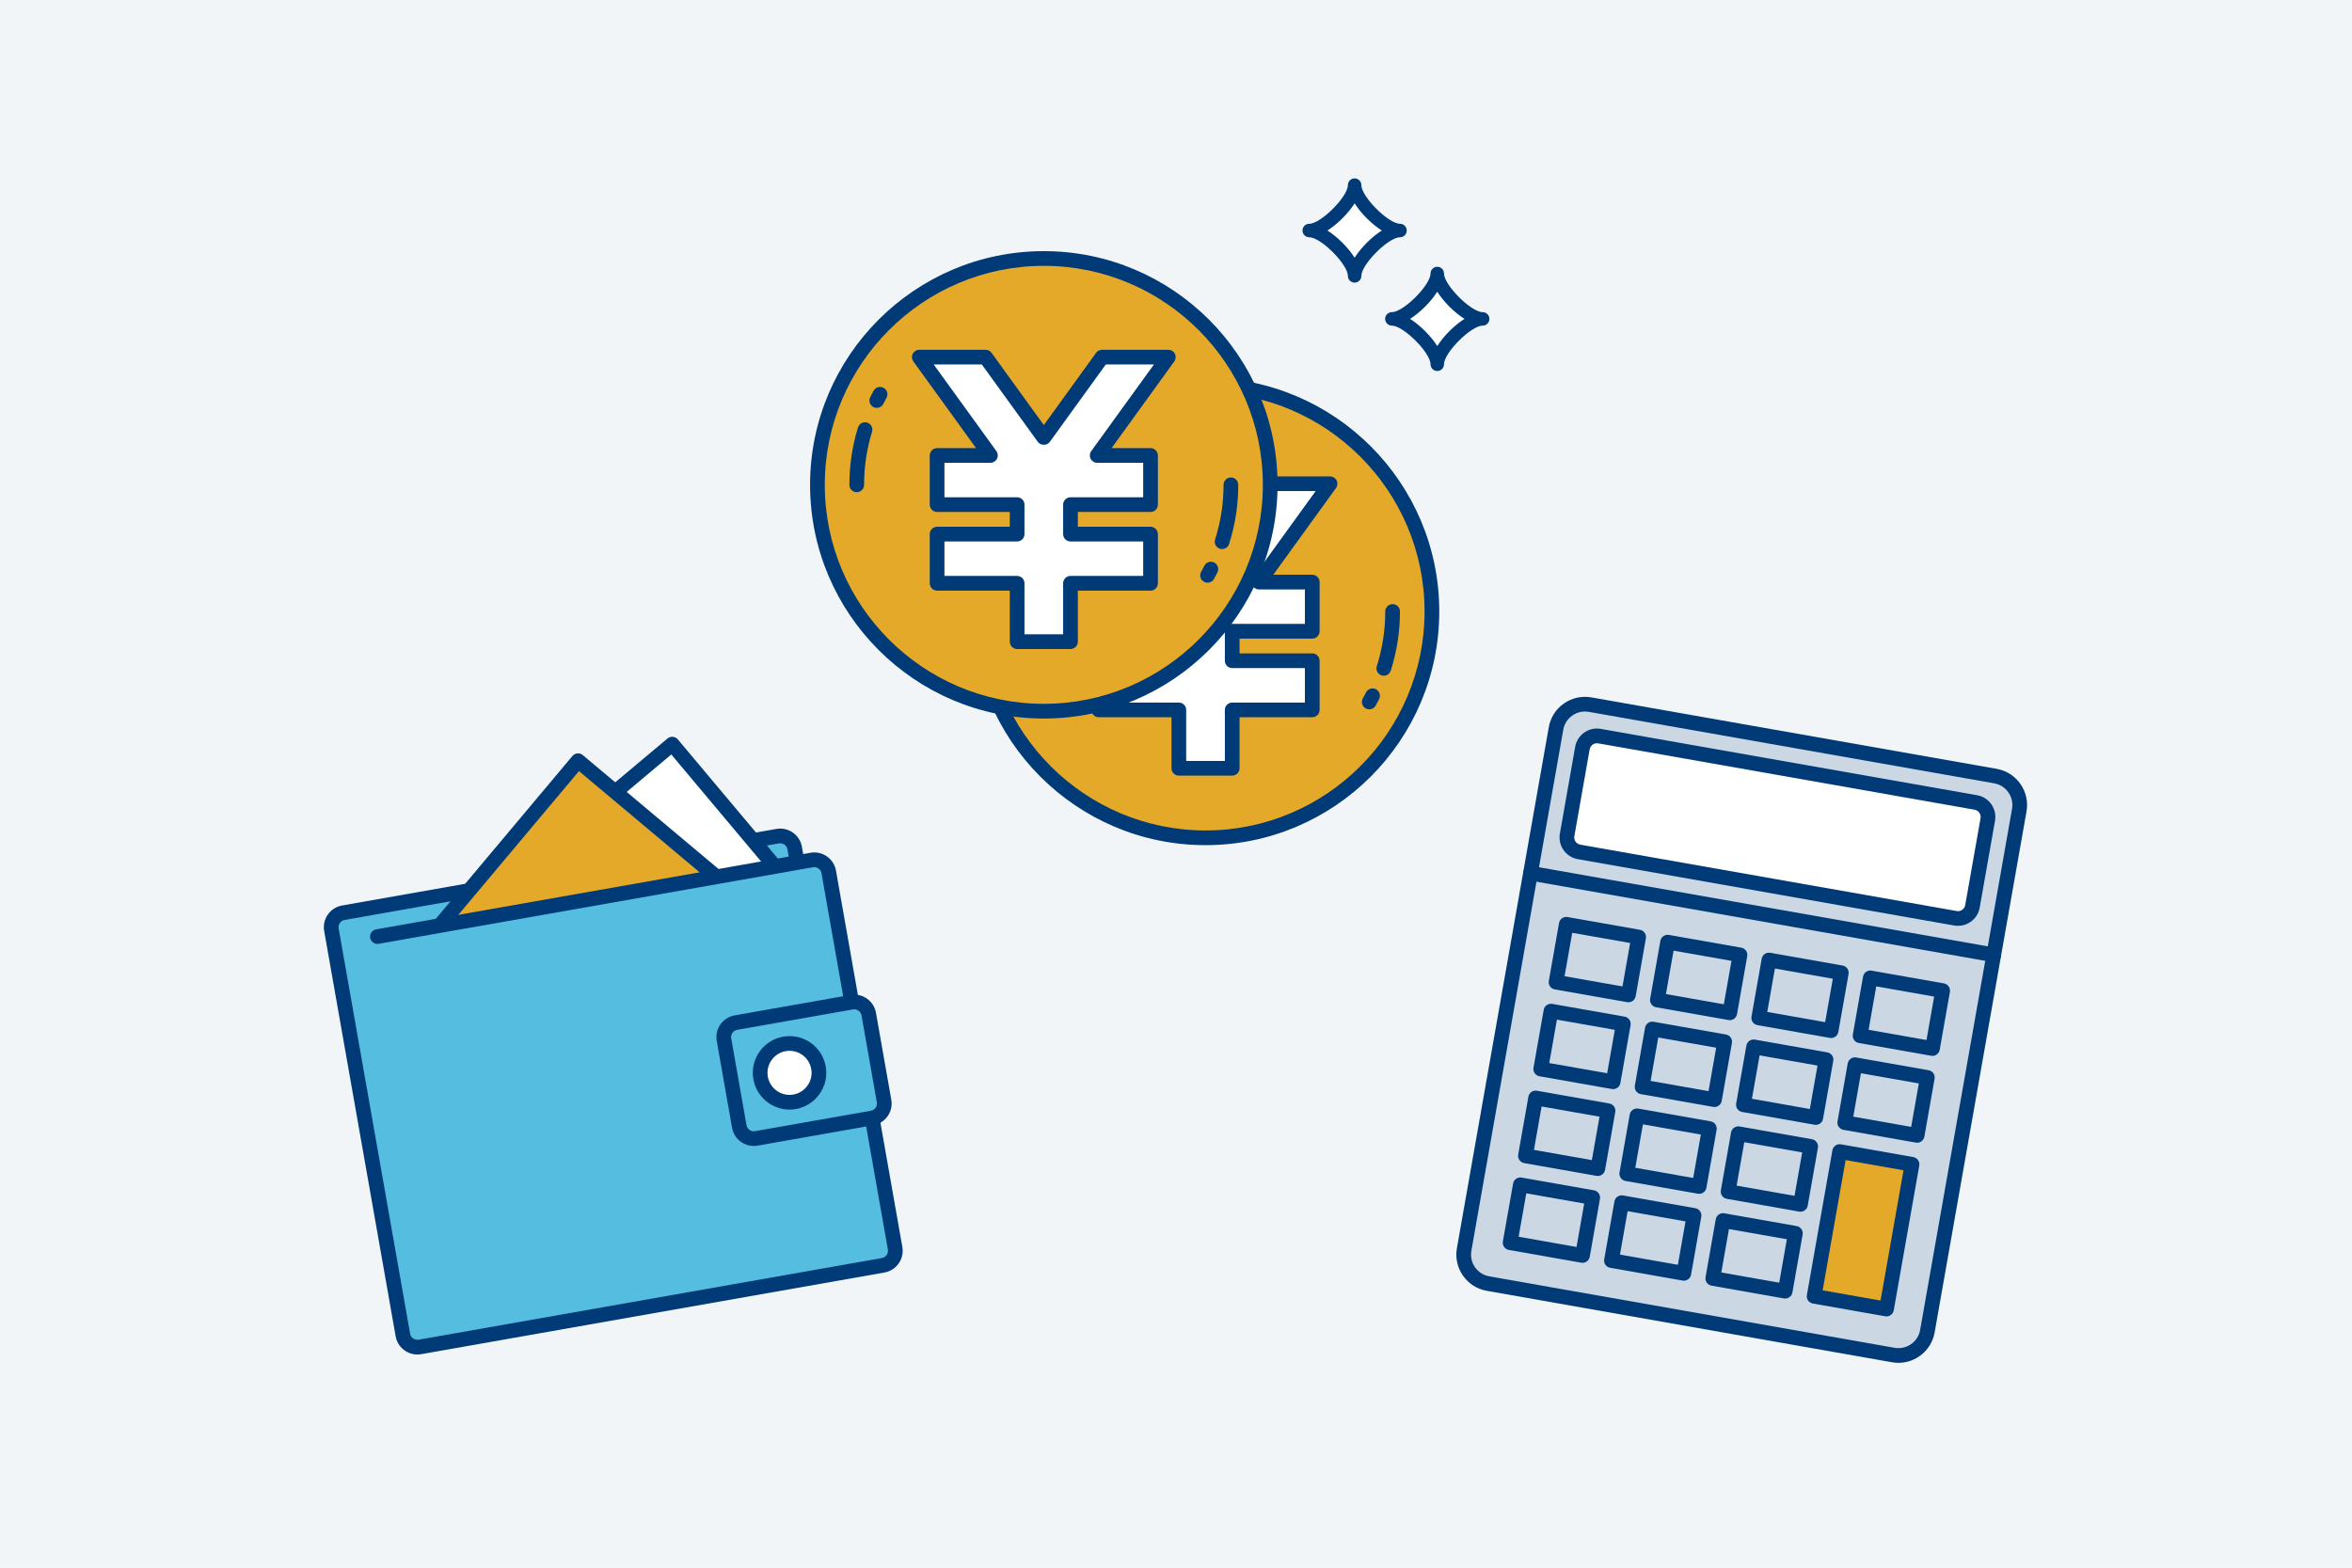 <?xml version="1.0" encoding="UTF-8"?><svg id="_レイヤー_2" xmlns="http://www.w3.org/2000/svg" width="480" height="320" xmlns:xlink="http://www.w3.org/1999/xlink" viewBox="0 0 480 320"><defs><style>.cls-1{fill:#55bde0;}.cls-1,.cls-2,.cls-3,.cls-4,.cls-5,.cls-6,.cls-7{stroke-width:0px;}.cls-2{fill:#ccd7e4;}.cls-3{fill:#e5a92a;}.cls-4{fill:#003a77;}.cls-5{fill:none;}.cls-6{fill:#fff;}.cls-8{clip-path:url(#clippath);}.cls-7{fill:#f2f5f8;}</style><clipPath id="clippath"><rect class="cls-5" x="74.286" y="153.49" width="90" height="30" transform="translate(-27.446 23.274) rotate(-10)"/></clipPath></defs><g id="_レイヤー_1-2"><rect class="cls-7" width="480" height="320"/><rect class="cls-7" width="480" height="320"/><rect class="cls-5" x="283.451" y="138.21" width="144" height="144" transform="translate(41.903 -58.53) rotate(10)"/><rect class="cls-2" x="307.451" y="150.21" width="96" height="120" rx="6" ry="6" transform="translate(41.903 -58.53) rotate(10)"/><path class="cls-4" d="m387.439,278.184c-.431,0-.867-.037-1.306-.115h0l-82.724-14.586c-4.073-.718-6.802-4.616-6.084-8.688l18.754-106.359c.718-4.073,4.615-6.803,8.688-6.084l82.724,14.586c4.073.718,6.802,4.616,6.084,8.688l-18.754,106.359c-.64,3.634-3.813,6.199-7.382,6.199Zm-.785-3.069c1.185.208,2.378-.057,3.363-.746.985-.689,1.642-1.721,1.851-2.905l18.754-106.359c.431-2.444-1.207-4.782-3.651-5.213l-82.723-14.586c-1.186-.208-2.378.056-3.363.746-.985.689-1.642,1.721-1.851,2.905l-18.754,106.359c-.431,2.444,1.207,4.783,3.651,5.214l82.723,14.586Z"/><rect class="cls-6" x="320.744" y="156.848" width="84" height="24" rx="3" ry="3" transform="translate(34.831 -60.425) rotate(10)"/><path class="cls-4" d="m399.598,188.985c-.263,0-.527-.023-.791-.07h0l-76.815-13.544c-2.444-.431-4.081-2.77-3.65-5.213l3.125-17.727c.43-2.443,2.766-4.08,5.213-3.65l76.815,13.545c1.184.208,2.215.866,2.905,1.85.689.985.955,2.179.746,3.362l-3.126,17.727c-.208,1.184-.866,2.215-1.85,2.905-.765.536-1.657.815-2.572.815Zm-.27-3.024c.395.067.792-.019,1.121-.249.329-.23.547-.574.617-.968l3.126-17.727c.144-.814-.402-1.594-1.217-1.738l-76.815-13.545c-.82-.141-1.594.403-1.738,1.217l-3.125,17.727c-.144.814.403,1.594,1.217,1.738l76.814,13.544Z"/><path class="cls-4" d="m406.891,196.41c-.087,0-.174-.008-.262-.023l-94.541-16.67c-.816-.144-1.361-.922-1.217-1.737.144-.816.928-1.358,1.737-1.217l94.541,16.67c.816.144,1.361.922,1.217,1.737-.128.728-.761,1.24-1.475,1.24Z"/><path class="cls-4" d="m322.96,257.768c-.087,0-.174-.007-.26-.023l-14.772-2.605c-.392-.069-.74-.291-.968-.617-.229-.326-.318-.729-.249-1.121l2.084-11.817c.144-.816.926-1.36,1.737-1.216l14.772,2.604c.816.144,1.361.922,1.217,1.737l-2.083,11.818c-.069.392-.291.74-.617.968-.254.178-.555.271-.86.271Zm-13.035-5.322l11.818,2.084,1.562-8.863-11.817-2.083-1.563,8.863Z"/><path class="cls-4" d="m326.087,240.042c-.087,0-.174-.008-.262-.023l-14.772-2.604c-.816-.144-1.361-.922-1.217-1.737l2.083-11.818c.069-.392.291-.74.617-.968.326-.228.73-.318,1.121-.249l14.772,2.604c.392.069.74.291.968.617.229.326.318.729.249,1.121l-2.084,11.818c-.128.728-.761,1.24-1.475,1.24Zm-13.036-5.322l11.817,2.083,1.563-8.863-11.818-2.083-1.562,8.863Z"/><path class="cls-4" d="m329.212,222.315c-.087,0-.174-.008-.262-.023l-14.772-2.604c-.392-.069-.74-.291-.968-.617-.229-.326-.318-.729-.249-1.121l2.084-11.818c.144-.817.928-1.358,1.737-1.217l14.772,2.604c.392.069.74.291.968.617.229.326.318.729.249,1.121l-2.084,11.818c-.128.728-.761,1.24-1.475,1.24Zm-13.036-5.322l11.817,2.083,1.563-8.863-11.817-2.083-1.563,8.863Z"/><path class="cls-4" d="m332.336,204.588c-.087,0-.174-.007-.26-.023l-14.772-2.604c-.392-.069-.74-.291-.968-.617-.229-.326-.318-.729-.249-1.121l2.084-11.818c.143-.817.929-1.361,1.737-1.217l14.772,2.604c.816.144,1.361.922,1.217,1.737l-2.083,11.818c-.069.392-.291.74-.617.968-.254.178-.555.271-.86.271Zm-13.035-5.321l11.818,2.083,1.562-8.863-11.817-2.083-1.563,8.863Z"/><path class="cls-4" d="m343.642,261.415c-.087,0-.174-.008-.262-.023l-14.772-2.604c-.816-.144-1.361-.922-1.217-1.737l2.083-11.818c.069-.392.291-.74.617-.968.326-.228.731-.318,1.121-.249l14.772,2.605c.392.069.74.291.968.617.229.326.318.729.249,1.121l-2.084,11.817c-.128.728-.761,1.24-1.475,1.24Zm-13.036-5.322l11.817,2.083,1.563-8.863-11.818-2.084-1.562,8.863Z"/><path class="cls-4" d="m346.768,243.688c-.087,0-.174-.008-.262-.023l-14.772-2.604c-.392-.069-.74-.291-.968-.617-.229-.326-.318-.729-.249-1.121l2.084-11.818c.069-.392.291-.74.617-.968.326-.228.73-.319,1.121-.249l14.771,2.605c.816.144,1.361.922,1.217,1.737l-2.083,11.817c-.128.728-.761,1.24-1.475,1.24Zm-13.037-5.322l11.818,2.083,1.562-8.863-11.817-2.084-1.563,8.863Z"/><path class="cls-4" d="m349.894,225.962c-.087,0-.174-.008-.262-.023l-14.772-2.604c-.816-.144-1.361-.922-1.217-1.737l2.083-11.818c.069-.392.291-.74.617-.968.326-.228.732-.318,1.121-.249l14.772,2.605c.392.069.74.291.968.617.229.326.318.729.249,1.121l-2.084,11.817c-.128.728-.761,1.24-1.475,1.24Zm-13.036-5.322l11.817,2.083,1.563-8.863-11.818-2.084-1.562,8.863Z"/><path class="cls-4" d="m353.019,208.235c-.087,0-.174-.008-.262-.023l-14.772-2.604c-.392-.069-.74-.291-.968-.617-.229-.326-.318-.729-.249-1.121l2.084-11.818c.069-.392.291-.74.617-.968.327-.228.729-.317,1.121-.249l14.771,2.605c.392.069.74.291.968.617.229.326.318.729.249,1.121l-2.084,11.817c-.128.728-.761,1.24-1.475,1.24Zm-13.036-5.322l11.817,2.083,1.563-8.863-11.817-2.084-1.563,8.863Z"/><path class="cls-4" d="m364.321,265.061c-.087,0-.174-.007-.261-.023l-14.771-2.605c-.816-.144-1.361-.922-1.217-1.737l2.083-11.818c.069-.392.291-.74.617-.968.326-.228.729-.319,1.121-.249l14.771,2.605c.816.144,1.361.922,1.217,1.737l-2.083,11.818c-.069.392-.291.74-.617.968-.254.178-.555.271-.86.271Zm-13.034-5.322l11.817,2.084,1.562-8.863-11.817-2.084-1.562,8.863Z"/><path class="cls-4" d="m367.447,247.335c-.087,0-.174-.007-.261-.023l-14.771-2.605c-.816-.144-1.361-.922-1.217-1.737l2.083-11.818c.069-.392.291-.74.617-.968.326-.228.73-.318,1.121-.249l14.772,2.605c.392.069.74.291.968.617.229.326.318.729.249,1.121l-2.084,11.818c-.069.392-.291.74-.617.968-.254.178-.555.271-.86.271Zm-13.034-5.322l11.817,2.084,1.563-8.863-11.818-2.084-1.562,8.863Z"/><path class="cls-4" d="m370.573,229.608c-.087,0-.174-.007-.26-.023l-14.772-2.605c-.392-.069-.74-.291-.968-.617-.229-.326-.318-.729-.249-1.121l2.084-11.817c.144-.816.928-1.358,1.737-1.216l14.772,2.604c.816.144,1.361.922,1.217,1.737l-2.083,11.818c-.069.392-.291.74-.617.968-.254.178-.555.271-.86.271Zm-13.035-5.322l11.818,2.084,1.562-8.863-11.817-2.083-1.563,8.863Z"/><path class="cls-4" d="m373.698,211.882c-.087,0-.174-.007-.261-.023l-14.771-2.605c-.816-.144-1.361-.922-1.217-1.737l2.083-11.817c.144-.817.929-1.362,1.737-1.217l14.772,2.604c.392.069.74.291.968.617.229.326.318.729.249,1.121l-2.084,11.818c-.069.392-.291.74-.617.968-.254.178-.555.271-.86.271Zm-13.034-5.322l11.817,2.084,1.563-8.863-11.818-2.083-1.562,8.863Z"/><rect class="cls-3" x="372.721" y="236.133" width="15" height="30" transform="translate(49.385 -62.21) rotate(10)"/><path class="cls-4" d="m385.002,268.708c-.087,0-.174-.007-.261-.023l-14.771-2.605c-.816-.144-1.361-.922-1.217-1.737l5.209-29.544c.144-.816.927-1.358,1.737-1.217l14.772,2.604c.392.069.74.291.968.617.229.326.318.729.249,1.121l-5.209,29.544c-.069.392-.291.74-.617.968-.254.178-.555.271-.86.271Zm-13.034-5.322l11.817,2.084,4.688-26.59-11.817-2.083-4.688,26.589Z"/><path class="cls-4" d="m391.253,233.255c-.087,0-.174-.007-.261-.023l-14.771-2.605c-.816-.144-1.361-.922-1.217-1.737l2.083-11.817c.144-.817.928-1.361,1.737-1.217l14.772,2.604c.392.069.74.291.968.617.229.326.318.729.249,1.121l-2.084,11.818c-.069.392-.291.74-.617.968-.254.178-.555.271-.86.271Zm-13.034-5.322l11.817,2.084,1.563-8.863-11.818-2.083-1.562,8.863Z"/><path class="cls-4" d="m394.379,215.528c-.087,0-.174-.007-.26-.023l-14.772-2.605c-.392-.069-.74-.291-.968-.617-.229-.326-.318-.729-.249-1.121l2.084-11.817c.144-.816.929-1.359,1.737-1.216l14.772,2.604c.816.144,1.361.922,1.217,1.737l-2.083,11.818c-.069.392-.291.74-.617.968-.254.178-.555.271-.86.271Zm-13.035-5.322l11.818,2.084,1.562-8.863-11.817-2.083-1.563,8.863Z"/><rect class="cls-5" x="52.549" y="138.21" width="144" height="144" transform="translate(-34.61 24.821) rotate(-10)"/><path class="cls-1" d="m165.654,175.546l-2.954.521-.521-2.954c-.288-1.632-1.844-2.721-3.475-2.433l-88.633,15.628c-1.632.288-2.721,1.844-2.433,3.475l1.042,5.909,10.94,62.043,2.605,14.772c.288,1.632,1.844,2.721,3.475,2.433l94.542-16.67c1.632-.288,2.721-1.844,2.433-3.475l-13.545-76.815c-.288-1.632-1.844-2.721-3.475-2.433Z"/><path class="cls-4" d="m85.176,276.486c-2.142 0-4.045-1.539-4.43-3.719l-14.586-82.723c-.431-2.443,1.207-4.782,3.65-5.213l88.633-15.628c1.182-.209,2.378.056,3.362.745.984.689,1.642,1.721,1.85,2.905l.261,1.477,1.478-.26h0c1.184-.21,2.377.056,3.362.745.984.69,1.642,1.721,1.85,2.905l13.545,76.815c.431,2.443-1.207,4.782-3.65,5.213l-94.542,16.67c-.263.046-.525.069-.783.069Zm74.052-104.353c-.087,0-.176.007-.264.023l-88.633,15.628c-.814.144-1.36.924-1.217,1.738l14.586,82.724c.144.813.919,1.357,1.738,1.217l94.541-16.67c.814-.144,1.36-.924,1.217-1.738l-13.545-76.815c-.07-.395-.289-.738-.617-.968-.328-.229-.725-.316-1.121-.249l-2.955.521c-.813.146-1.594-.4-1.737-1.217l-.521-2.955c-.07-.394-.289-.738-.617-.968-.255-.179-.552-.271-.856-.271Z"/><rect class="cls-1" x="149.084" y="206.47" width="30" height="24" rx="3" ry="3" transform="translate(-35.444 31.812) rotate(-10)"/><path class="cls-4" d="m153.819,233.919c-.915,0-1.806-.279-2.571-.815-.984-.689-1.642-1.721-1.85-2.905l-3.126-17.726c-.431-2.444,1.207-4.783,3.65-5.213l23.635-4.167c1.184-.21,2.377.056,3.362.745s1.642,1.721,1.851,2.905l3.125,17.727c.209,1.183-.056,2.377-.745,3.362-.689.984-1.721,1.642-2.905,1.85l-23.636,4.167c-.264.047-.528.07-.791.07Zm20.52-27.896c-.086,0-.173.008-.261.023l-23.635,4.167c-.814.144-1.36.923-1.217,1.738l3.126,17.727c.07.394.289.738.617.968.328.23.727.319,1.12.249l23.636-4.167h0c.394-.07.738-.289.968-.617.23-.328.318-.726.249-1.12l-3.125-17.727c-.128-.727-.763-1.24-1.477-1.24Z"/><circle class="cls-6" cx="161.13" cy="218.991" r="6"/><path class="cls-4" d="m161.126,226.492c-3.569,0-6.741-2.564-7.382-6.198-.718-4.073,2.011-7.971,6.084-8.688,1.974-.348,3.962.093,5.604,1.242,1.641,1.149,2.736,2.868,3.084,4.841h0c.718,4.073-2.011,7.97-6.083,8.688-.438.078-.875.115-1.306.115Zm.014-12.001c-.263,0-.527.023-.791.069-2.444.431-4.082,2.77-3.651,5.213.431,2.443,2.773,4.078,5.213,3.65,2.443-.431,4.081-2.77,3.65-5.213h0c-.209-1.184-.866-2.215-1.851-2.904-.765-.536-1.657-.815-2.571-.815Z"/><g class="cls-8"><rect class="cls-6" x="87.675" y="169.912" width="70.28" height="39.044" transform="translate(-93.033 123.263) rotate(-40)"/><path class="cls-4" d="m108.445,228.477c-.043,0-.087-.002-.131-.006-.396-.035-.763-.225-1.018-.53l-25.098-29.91c-.256-.305-.38-.699-.345-1.095.035-.396.225-.763.53-1.018l53.838-45.175c.636-.533,1.582-.45,2.113.185l25.097,29.91c.533.635.45,1.581-.185,2.113l-53.837,45.175c-.271.228-.613.351-.964.351Zm-22.984-31.225l23.169,27.612,51.539-43.247-23.169-27.611-51.54,43.247Z"/><rect class="cls-3" x="75.198" y="175.225" width="70.28" height="39.044" transform="translate(-109.771 154.09) rotate(-50)"/><path class="cls-4" d="m102.705,235.715c-.34,0-.682-.115-.963-.351l-29.91-25.097c-.634-.532-.717-1.479-.185-2.113l45.175-53.838c.255-.305.622-.495,1.018-.53.396-.036.79.089,1.095.345l29.91,25.098c.634.532.717,1.479.185,2.113l-45.175,53.837c-.296.354-.722.536-1.15.536Zm-27.795-26.782l27.611,23.169,43.247-51.539-27.611-23.169-43.247,51.54Z"/></g><path class="cls-4" d="m77.02,192.675c-.714,0-1.347-.512-1.475-1.24-.144-.815.401-1.594,1.217-1.737l85.195-15.022c.814-.141,1.594.401,1.737,1.217.144.815-.401,1.594-1.217,1.737l-85.195,15.022c-.088.016-.176.023-.262.023Z"/><circle class="cls-3" cx="246.026" cy="124.813" r="46.202"/><path class="cls-4" d="m246.025,172.514c-26.303,0-47.702-21.399-47.702-47.702s21.399-47.702,47.702-47.702,47.702,21.399,47.702,47.702-21.399,47.702-47.702,47.702Zm0-92.404c-24.648,0-44.702,20.053-44.702,44.702s20.053,44.702,44.702,44.702,44.702-20.053,44.702-44.702-20.053-44.702-44.702-44.702Z"/><polygon class="cls-6" points="271.437 98.742 257.913 98.742 246.026 115.175 234.138 98.742 220.615 98.742 235.135 118.814 224.245 118.814 224.245 128.851 240.581 128.851 240.581 134.873 224.245 134.873 224.245 144.909 240.581 144.909 240.581 156.824 251.471 156.824 251.471 144.909 267.806 144.909 267.806 134.873 251.471 134.873 251.471 128.851 267.806 128.851 267.806 118.814 256.916 118.814 271.437 98.742"/><path class="cls-4" d="m251.471,158.324h-10.89c-.829,0-1.5-.671-1.5-1.5v-10.415h-14.835c-.829,0-1.5-.671-1.5-1.5v-10.036c0-.829.671-1.5,1.5-1.5h14.835v-3.022h-14.835c-.829,0-1.5-.671-1.5-1.5v-10.037c0-.829.671-1.5,1.5-1.5h7.954l-12.799-17.693c-.33-.457-.377-1.06-.121-1.562.256-.502.772-.818,1.336-.818h13.523c.481,0,.933.231,1.215.621l10.672,14.753,10.672-14.753c.282-.39.734-.621,1.215-.621h13.523c.563,0,1.08.316,1.336.818.256.501.209,1.104-.121,1.562l-12.799,17.693h7.954c.829,0,1.5.671,1.5,1.5v10.037c0,.829-.671,1.5-1.5,1.5h-14.835v3.022h14.835c.829,0,1.5.671,1.5,1.5v10.036c0,.829-.671,1.5-1.5,1.5h-14.835v10.415c0,.829-.671,1.5-1.5,1.5Zm-9.39-3h7.89v-10.415c0-.829.671-1.5,1.5-1.5h14.835v-7.036h-14.835c-.829,0-1.5-.671-1.5-1.5v-6.022c0-.829.671-1.5,1.5-1.5h14.835v-7.037h-9.39c-.563,0-1.08-.316-1.336-.818-.256-.501-.209-1.104.121-1.562l12.799-17.693h-9.821l-11.438,15.812c-.282.39-.734.621-1.215.621h0c-.481,0-.933-.231-1.215-.621l-11.438-15.812h-9.821l12.799,17.693c.33.457.377,1.06.121,1.562-.256.502-.772.818-1.336.818h-9.39v7.037h14.835c.829,0,1.5.671,1.5,1.5v6.022c0,.829-.671,1.5-1.5,1.5h-14.835v7.036h14.835c.829,0,1.5.671,1.5,1.5v10.415Z"/><path class="cls-4" d="m279.442,144.794c-.246,0-.495-.061-.726-.188-.725-.401-.986-1.314-.585-2.039.223-.403.44-.812.648-1.224.374-.739,1.278-1.034,2.016-.661.739.375,1.035,1.277.661,2.016-.226.446-.459.887-.701,1.323-.274.494-.786.773-1.313.773Z"/><path class="cls-4" d="m282.408,137.928c-.151,0-.305-.023-.456-.071-.79-.252-1.225-1.096-.974-1.885,1.146-3.596,1.728-7.35,1.728-11.16,0-.829.671-1.5,1.5-1.5s1.5.671,1.5,1.5c0,4.119-.629,8.18-1.87,12.071-.204.638-.793,1.045-1.429,1.045Z"/><path class="cls-4" d="m211.932,109.106c-.228,0-.459-.052-.677-.162-.739-.375-1.035-1.277-.661-2.016.226-.446.459-.887.702-1.324.402-.725,1.315-.987,2.039-.584.725.401.986,1.314.584,2.039-.224.403-.439.812-.648,1.224-.264.521-.792.823-1.339.823Z"/><path class="cls-4" d="m207.845,126.313c-.829,0-1.5-.671-1.5-1.5,0-3.992.591-7.933,1.758-11.713.245-.791,1.083-1.235,1.875-.991.791.244,1.235,1.083.991,1.875-1.078,3.493-1.624,7.136-1.624,10.829,0,.829-.671,1.5-1.5,1.5Z"/><circle class="cls-3" cx="213.024" cy="98.965" r="46.202"/><path class="cls-4" d="m213.024,146.667c-26.303,0-47.702-21.399-47.702-47.702s21.399-47.702,47.702-47.702,47.702,21.399,47.702,47.702-21.399,47.702-47.702,47.702Zm0-92.404c-24.648,0-44.702,20.053-44.702,44.702s20.053,44.702,44.702,44.702,44.702-20.053,44.702-44.702-20.053-44.702-44.702-44.702Z"/><polygon class="cls-6" points="238.435 72.894 224.912 72.894 213.024 89.327 201.137 72.894 187.613 72.894 202.134 92.966 191.244 92.966 191.244 103.003 207.579 103.003 207.579 109.025 191.244 109.025 191.244 119.061 207.579 119.061 207.579 130.976 218.47 130.976 218.47 119.061 234.805 119.061 234.805 109.025 218.47 109.025 218.47 103.003 234.805 103.003 234.805 92.966 223.915 92.966 238.435 72.894"/><path class="cls-4" d="m218.47,132.476h-10.891c-.829,0-1.5-.671-1.5-1.5v-10.415h-14.835c-.829,0-1.5-.671-1.5-1.5v-10.036c0-.829.671-1.5,1.5-1.5h14.835v-3.022h-14.835c-.829,0-1.5-.671-1.5-1.5v-10.036c0-.829.671-1.5,1.5-1.5h7.953l-12.799-17.693c-.33-.457-.377-1.06-.121-1.562.256-.502.772-.818,1.336-.818h13.524c.481,0,.933.231,1.215.621l10.672,14.753,10.672-14.753c.282-.39.734-.621,1.215-.621h13.524c.563,0,1.08.316,1.336.818.256.501.209,1.104-.121,1.562l-12.799,17.693h7.953c.829,0,1.5.671,1.5,1.5v10.036c0,.829-.671,1.5-1.5,1.5h-14.835v3.022h14.835c.829,0,1.5.671,1.5,1.5v10.036c0,.829-.671,1.5-1.5,1.5h-14.835v10.415c0,.829-.671,1.5-1.5,1.5Zm-9.391-3h7.891v-10.415c0-.829.671-1.5,1.5-1.5h14.835v-7.036h-14.835c-.829,0-1.5-.671-1.5-1.5v-6.022c0-.829.671-1.5,1.5-1.5h14.835v-7.036h-9.39c-.563,0-1.08-.316-1.336-.818-.256-.501-.209-1.104.121-1.562l12.799-17.693h-9.821l-11.438,15.812c-.564.779-1.866.779-2.431,0l-11.438-15.812h-9.821l12.799,17.693c.33.457.377,1.06.121,1.562-.256.502-.772.818-1.336.818h-9.39v7.036h14.835c.829,0,1.5.671,1.5,1.5v6.022c0,.829-.671,1.5-1.5,1.5h-14.835v7.036h14.835c.829,0,1.5.671,1.5,1.5v10.415Z"/><path class="cls-4" d="m246.441,118.946c-.246,0-.495-.061-.725-.188-.725-.401-.987-1.314-.586-2.039.224-.403.439-.812.648-1.224.374-.739,1.277-1.035,2.015-.663.739.374,1.036,1.276.663,2.015-.225.446-.459.888-.701,1.324-.274.495-.786.774-1.314.774Z"/><path class="cls-4" d="m249.407,112.081c-.151,0-.305-.023-.457-.071-.789-.252-1.225-1.096-.973-1.885,1.147-3.595,1.729-7.35,1.729-11.16,0-.829.671-1.5,1.5-1.5s1.5.671,1.5,1.5c0,4.12-.629,8.182-1.87,12.072-.204.637-.793,1.044-1.429,1.044Z"/><path class="cls-4" d="m178.931,83.258c-.228,0-.459-.052-.675-.162-.739-.374-1.036-1.276-.663-2.015.226-.446.459-.888.701-1.324.402-.725,1.314-.986,2.039-.585.725.401.986,1.314.585,2.039-.223.403-.439.811-.647,1.223-.264.522-.792.824-1.34.824Z"/><path class="cls-4" d="m174.843,100.465c-.829,0-1.5-.671-1.5-1.5,0-3.992.591-7.933,1.758-11.713.244-.791,1.083-1.236,1.875-.991.791.244,1.235,1.083.991,1.875-1.078,3.493-1.624,7.136-1.624,10.829,0,.829-.671,1.5-1.5,1.5Z"/><path class="cls-6" d="m276.453,56.317c0-3.088-6.176-9.264-9.264-9.264,3.088,0,9.264-6.176,9.264-9.264,0,3.088,6.176,9.264,9.264,9.264-3.088,0-9.264,6.176-9.264,9.264Z"/><path class="cls-4" d="m276.453,57.692c-.759,0-1.375-.616-1.375-1.375,0-2.359-5.529-7.889-7.888-7.889-.759,0-1.375-.616-1.375-1.375s.616-1.375,1.375-1.375c2.359,0,7.888-5.529,7.888-7.889,0-.759.616-1.375,1.375-1.375s1.375.616,1.375,1.375c0,2.359,5.529,7.889,7.889,7.889.759,0,1.375.616,1.375,1.375s-.616,1.375-1.375,1.375c-2.359,0-7.889,5.529-7.889,7.889,0,.759-.616,1.375-1.375,1.375Zm-5.545-10.639c2.087,1.334,4.211,3.458,5.545,5.545,1.334-2.088,3.458-4.211,5.545-5.545-2.087-1.334-4.211-3.458-5.545-5.545-1.334,2.088-3.458,4.211-5.545,5.545Z"/><path class="cls-6" d="m293.319,74.356c0-3.088-6.176-9.264-9.264-9.264,3.088,0,9.264-6.176,9.264-9.264,0,3.088,6.176,9.264,9.264,9.264-3.088,0-9.264,6.176-9.264,9.264Z"/><path class="cls-4" d="m293.319,75.731c-.759,0-1.375-.616-1.375-1.375,0-2.359-5.529-7.889-7.889-7.889-.759,0-1.375-.616-1.375-1.375s.616-1.375,1.375-1.375c2.359,0,7.889-5.529,7.889-7.889,0-.759.616-1.375,1.375-1.375s1.375.616,1.375,1.375c0,2.359,5.529,7.889,7.889,7.889.759,0,1.375.616,1.375,1.375s-.616,1.375-1.375,1.375c-2.359,0-7.889,5.529-7.889,7.889,0,.759-.616,1.375-1.375,1.375Zm-5.545-10.639c2.087,1.334,4.211,3.458,5.545,5.545,1.334-2.087,3.458-4.211,5.545-5.545-2.087-1.334-4.211-3.458-5.545-5.545-1.334,2.087-3.458,4.211-5.545,5.545Z"/></g></svg>